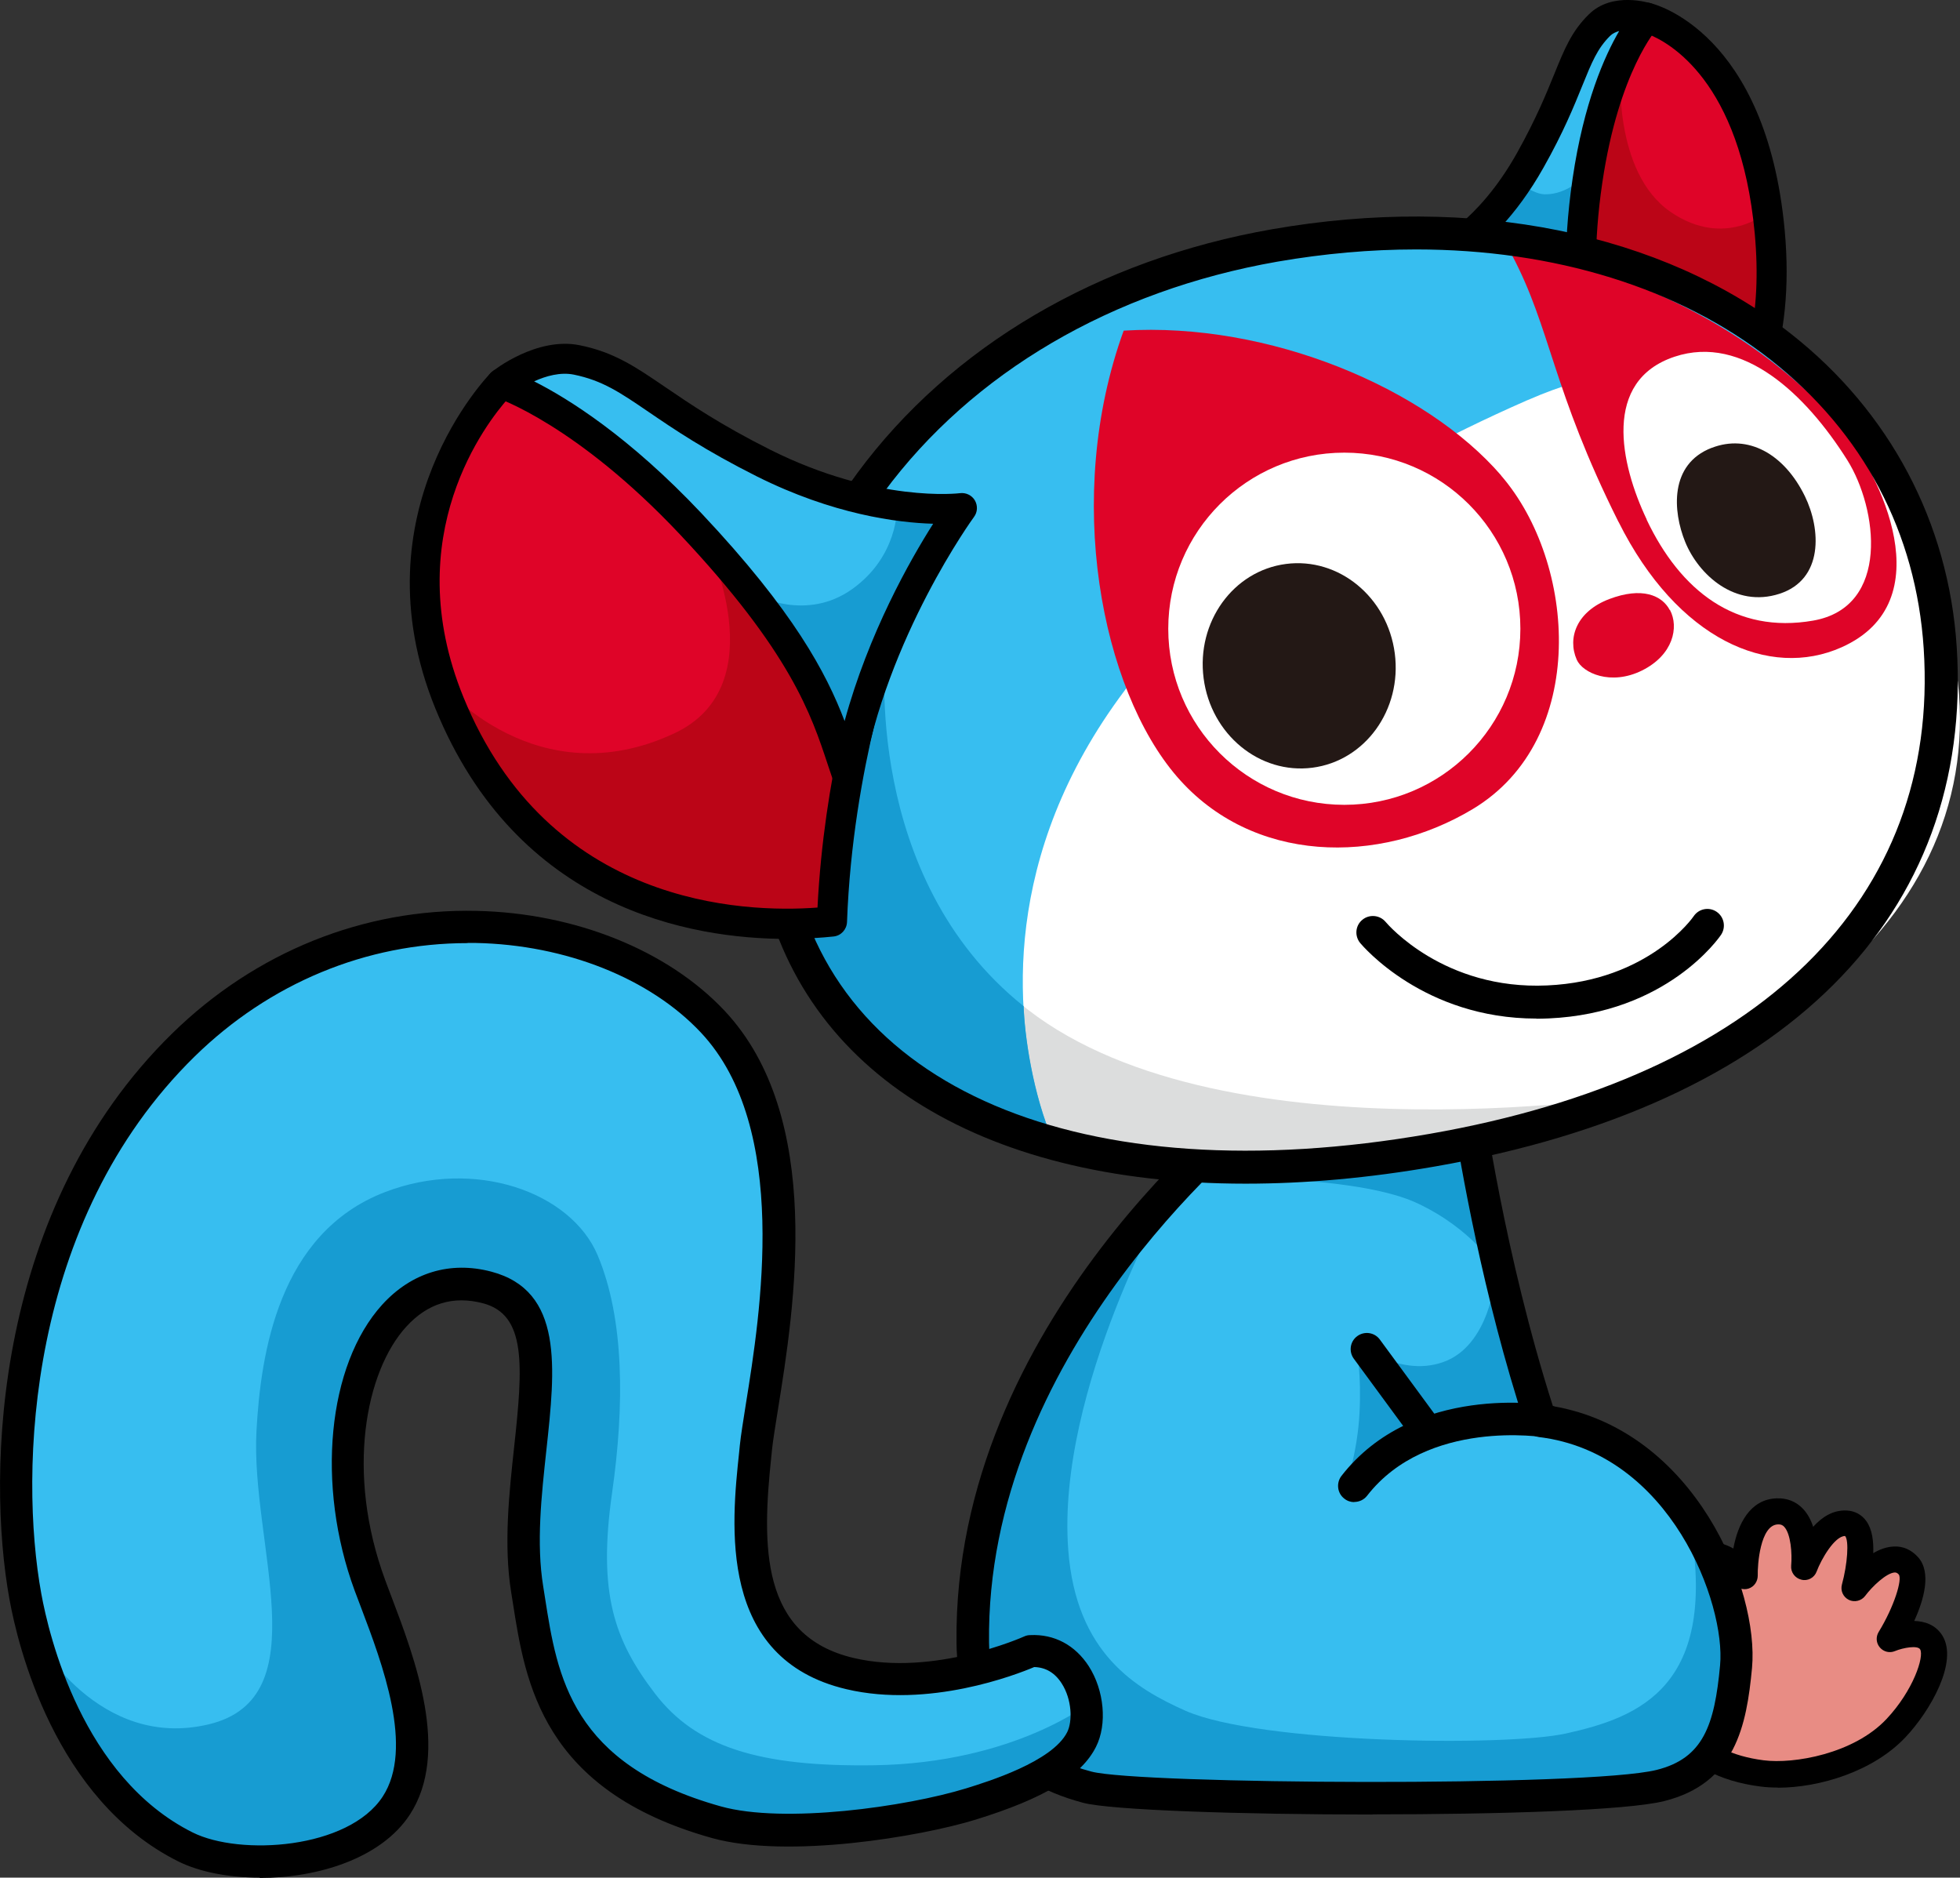 <?xml version="1.0" encoding="UTF-8"?>
<svg id="_レイヤー_2" data-name="レイヤー 2" xmlns="http://www.w3.org/2000/svg" viewBox="0 0 130.14 124.65">
  <rect x="0" y="0" width="130.14" height="124.65" fill="#333333" stroke="none"/>
  <defs>
    <style>
      .cls-1 {
        fill: #fff;
      }

      .cls-2 {
        fill: #179cd2;
      }

      .cls-3 {
        fill: #bb0517;
      }

      .cls-4 {
        fill: #e88c84;
      }

      .cls-5 {
        fill: #df0428;
      }

      .cls-6 {
        fill: #231815;
      }

      .cls-7 {
        fill: #dcdddd;
      }

      .cls-8 {
        fill: #37bef0;
      }
    </style>
  </defs>
  <g id="_レイヤー_1-2" data-name="レイヤー 1">
    <g>
      <path class="cls-5" d="M109.33,1.18s7.01,1.61,8.17,14.21c1.32,14.26-8.01,17.21-8.01,17.21l-7.61-14.11,4.82-15.83,2.63-1.48Z"/>
      <path class="cls-3" d="M107.6,4.58s-.53,6.86,3.34,9.5c3.61,2.46,6.42,0,6.42,0l.35,7.83s-5.98-2.55-7.21-2.99-5.45-1.85-5.45-1.85c0,0,.44-5.81.79-7.74s1.76-4.75,1.76-4.75Z"/>
      <path d="M109.5,33.61c-.36,0-.7-.2-.88-.53l-7.61-14.11c-.13-.23-.15-.51-.08-.77l4.82-15.83c.07-.25.24-.45.46-.58l2.63-1.49c.22-.12.47-.16.72-.1.31.07,7.72,1.93,8.94,15.09.71,7.72-1.64,12.25-3.75,14.7-2.33,2.7-4.85,3.52-4.96,3.56-.1.03-.2.05-.3.05ZM102.97,18.39l6.98,12.95c2.07-1.03,7.58-4.83,6.56-15.85-.94-10.16-5.75-12.71-7.07-13.22l-1.9,1.07-4.58,15.04Z"/>
      <path class="cls-8" d="M95.47,17.06s3.28-1.31,6.14-6.42c2.83-5.05,2.75-7.16,4.58-8.97,1.16-1.15,3.14-.49,3.14-.49,0,0-2.75,2.87-3.93,10.8-1.26,8.52.61,13.21.61,13.21l-10.55-8.14Z"/>
      <path class="cls-2" d="M101.05,12.24s.82.65,1.53.66c1.51.02,2.63-1.2,2.63-1.2l-.12,4.83-7.14-.87,3.09-3.42Z"/>
      <g>
        <path class="cls-4" d="M116.99,117.74c2.35.3,6.54-.5,8.91-3.01,1.7-1.8,3.02-4.59,2.34-5.69s-2.75-.23-2.75-.23c0,0,2.27-3.7,1.24-4.86-1.34-1.5-3.59,1.48-3.59,1.48,0,0,1.16-4.2-.53-4.3s-2.82,2.9-2.82,2.9c0,0,.36-3.79-1.8-3.7-2.28.1-2.17,4.3-2.17,4.3,0,0-1.39-2.09-3.18-1.12-1.97,1.06-3.03,5.29-2.48,8.21.45,2.38,2.02,5.39,6.83,6.01Z"/>
        <path d="M118.06,118.67c-.41,0-.81-.02-1.18-.07h0c-5.64-.72-7.17-4.52-7.58-6.72-.6-3.18.55-7.86,2.93-9.14,1.08-.58,2.07-.39,2.86.06.3-1.62,1.1-3.26,2.86-3.33.7-.03,1.31.21,1.77.7.31.33.53.75.67,1.19.58-.64,1.32-1.14,2.26-1.08.52.03.97.28,1.27.7.39.54.49,1.34.46,2.13.42-.25.88-.42,1.35-.44.63-.04,1.19.22,1.63.71.9,1.01.38,2.83-.26,4.23.7.02,1.42.25,1.87.97,1.07,1.73-.79,4.99-2.45,6.75-2.15,2.28-5.72,3.35-8.48,3.35ZM113.61,104.14c-.17,0-.36.04-.55.14-1.5.81-2.55,4.55-2.04,7.28.4,2.11,1.77,4.75,6.08,5.3h0c2.01.26,5.99-.43,8.16-2.74,1.78-1.89,2.52-4.16,2.23-4.63-.17-.27-1.11-.11-1.67.12-.35.15-.75.05-1-.24-.25-.29-.28-.7-.08-1.03,1.03-1.68,1.59-3.51,1.33-3.82-.11-.12-.18-.12-.25-.13-.56.02-1.52.94-1.98,1.56-.25.33-.71.44-1.08.26-.38-.19-.57-.61-.46-1.02.37-1.36.48-2.92.21-3.22h0c-.69,0-1.58,1.53-1.89,2.36-.15.41-.59.65-1.01.54-.43-.1-.72-.5-.68-.93.07-.79-.02-2.12-.47-2.59-.08-.08-.18-.16-.42-.15-1.17.05-1.35,2.7-1.33,3.4,0,.39-.24.74-.61.86-.37.12-.78-.03-.99-.35-.08-.12-.69-.98-1.49-.98Z"/>
      </g>
      <path class="cls-8" d="M84.09,73.13s-19.75,14.87-19.5,35.92c.08,6.46,4.03,8.64,7.6,9.59s33.41,1.05,38.06-.11c3.93-.98,4.67-3.99,5.03-7.89.46-4.91-3.77-15.19-12.97-16.31-3.44-10.47-4.89-21.2-4.89-21.2h-13.32Z"/>
      <path class="cls-2" d="M82.05,78.2s8.38-.05,12.06,1.68,5.18,4.26,5.18,4.26l-1.32-7.91-6.82.59-9.1,1.38Z"/>
      <path class="cls-2" d="M77.82,78.9s-7.7,13.31-6.89,24c.52,6.86,4.48,9.2,7.78,10.67,4.91,2.17,21.26,2.4,25.27,1.51,4.83-1.07,10.2-3.09,8.19-14.1,6.58,6.98.92,16.44.92,16.44,0,0-8.85,2.32-11.5,2.21s-25.1-.55-25.1-.55l-8.62-1.44s-2.87-7.19-2.99-9.62,2.1-13.6,3.98-16.81,8.96-12.31,8.96-12.31Z"/>
      <path class="cls-2" d="M90.1,89.73s.3,1.53.17,4.05c-.13,2.71-.99,5.19-.99,5.19l6.12-3.81-5.3-5.44Z"/>
      <path class="cls-2" d="M99.31,84.52c0,.26-.38,4.85-3.53,5.92-1.51.51-2.9.19-4.47-.44,1.57,2.46,3.46,4.7,3.46,4.7l8.31-.66-1.52-3.69-2.25-5.82Z"/>
      <path d="M91.14,120.46c-8.73,0-17.38-.29-19.23-.78-5.5-1.47-8.33-5.04-8.4-10.62-.25-21.34,19.11-36.17,19.93-36.79.19-.14.41-.22.65-.22h13.32c.54,0,.99.4,1.06.93.01.1,1.42,10.32,4.64,20.37,9.46,1.62,13.7,12.2,13.22,17.38-.36,3.83-1.1,7.66-5.84,8.84-2.48.62-10.95.88-19.36.88ZM84.47,74.21c-2.36,1.89-19.03,15.92-18.8,34.83.07,6.07,3.92,7.8,6.8,8.57,3.15.84,32.94,1.03,37.52-.11,3.09-.77,3.85-2.94,4.22-6.95.38-4.05-3.26-14.08-12.03-15.15-.41-.05-.76-.33-.89-.73-2.85-8.67-4.36-17.61-4.8-20.46h-12.02Z"/>
      <g>
        <path class="cls-8" d="M89.93,98.64c4.47-5.74,12.87-4.27,12.87-4.27"/>
        <path d="M89.92,99.72c-.23,0-.46-.07-.66-.23-.47-.36-.55-1.04-.19-1.51,4.81-6.18,13.54-4.73,13.91-4.67.58.1.97.66.87,1.24-.1.58-.65.98-1.24.88-.08-.02-7.84-1.28-11.84,3.87-.21.27-.53.41-.85.41Z"/>
      </g>
      <g>
        <line class="cls-8" x1="90.76" y1="89.56" x2="94.69" y2="94.91"/>
        <path d="M94.69,95.99c-.33,0-.66-.15-.87-.44l-3.93-5.35c-.35-.48-.25-1.15.23-1.5.48-.35,1.15-.25,1.5.23l3.93,5.35c.35.48.25,1.15-.23,1.5-.19.14-.41.21-.63.21Z"/>
      </g>
      <path class="cls-8" d="M68.43,109.61s-6.27,2.85-12,1.5c-7.89-1.86-6.73-10.41-6.25-15s4.52-20.4-2.87-28.28c-7.01-7.47-23.54-9.83-35.13,1.53S.18,97.74,1.68,105.99c1.03,5.65,4.07,13.35,10.62,16.62,3.5,1.75,11.35,1.3,14-2.75s-.32-10.75-1.75-14.62c-3.88-10.5.31-21.75,7.78-19.77,6.22,1.64,1.34,11.89,2.66,20.05.85,5.29,1.43,12.35,12.56,15.46,4.63,1.3,13.19-.06,16.91-1.21,3.34-1.03,6.37-2.35,7.34-4.28s-.12-6-3.38-5.88Z"/>
      <path class="cls-2" d="M2.45,108.76s4.08,7.47,11.42,5.71,2.75-12.01,3.16-19.48c.28-5.12,1.46-13.13,8.53-15.85,5.96-2.29,12.36-.01,14.13,4.21s1.78,9.97.95,15.76c-.95,6.66.14,9.78,2.85,13.32s6.91,4.87,14.54,4.76c9.38-.14,14.41-4.21,14.41-4.21,0,0-.54,3.67-4.48,5.84-2.41,1.33-12.77,3.94-16.31,3.4s-12.5-2.45-13.59-6.39-3.94-10.06-3.13-16.72,1.36-12.37-1.36-13.05-6.12-.95-7.2.68-3.4,5.3-3.26,8.15.95,8.56,1.77,10.87,3.13,9.51,2.85,10.74-2.45,6.12-4.48,6.52-6.52,2.04-8.56.95-6.91-3.61-8.15-5.57c-2.85-4.48-4.08-9.65-4.08-9.65Z"/>
      <path d="M17.25,124.65c-2.07,0-4.02-.38-5.42-1.08-8.21-4.1-10.65-14.35-11.2-17.39-1.55-8.51-1.01-26.01,10.81-37.58,5.52-5.4,12.71-8.3,20.2-8.13,6.55.14,12.7,2.62,16.47,6.63,6.66,7.1,4.63,19.72,3.54,26.5-.17,1.07-.32,1.99-.39,2.63l-.04.41c-.64,5.99-.75,11.97,5.47,13.43,5.31,1.25,11.25-1.4,11.31-1.43.13-.06.26-.09.4-.09,1.61-.08,2.99.67,3.89,2.06,1.03,1.6,1.24,3.86.48,5.36-.97,1.93-3.43,3.42-7.99,4.83-3.63,1.12-12.48,2.62-17.51,1.22-11.27-3.15-12.39-10.33-13.21-15.57l-.12-.75c-.51-3.16-.13-6.61.2-9.66.59-5.41.81-8.76-2.07-9.52-1.97-.52-3.68,0-5.1,1.56-2.69,2.95-4.03,9.67-1.4,16.8.13.34.26.71.41,1.09,1.57,4.13,3.93,10.37,1.23,14.5-1.91,2.92-6.14,4.2-9.96,4.2ZM31.04,62.61c-6.73,0-13.14,2.66-18.11,7.52C1.76,81.07,1.27,97.7,2.74,105.79c.51,2.8,2.73,12.2,10.05,15.86,3.14,1.57,10.34,1.11,12.62-2.38,2.1-3.21-.03-8.84-1.44-12.56-.15-.39-.29-.76-.42-1.11-2.58-7-1.81-14.98,1.83-18.99,1.94-2.13,4.51-2.91,7.24-2.19,4.81,1.27,4.25,6.4,3.66,11.83-.33,3.05-.68,6.21-.21,9.08l.12.76c.81,5.18,1.73,11.05,11.67,13.83,4.19,1.17,12.3.03,16.3-1.2,1.41-.44,5.71-1.76,6.7-3.73.36-.72.32-2.17-.37-3.24-.45-.7-1.06-1.06-1.82-1.08-1.2.51-7,2.76-12.47,1.47-8.58-2.02-7.63-10.96-7.12-15.75l.04-.41c.07-.7.23-1.65.4-2.75.96-5.96,2.96-18.35-2.98-24.68-3.38-3.6-8.97-5.83-14.95-5.95-.18,0-.36,0-.54,0Z"/>
      <path class="cls-1" d="M129.78,43.74c2.98,17.08-13.04,28.82-34.66,32.6-21.63,3.78-40.68-1.84-43.66-18.93s8.83-36.87,33.18-41.12c24.34-4.25,42.17,10.36,45.15,27.45Z"/>
      <path class="cls-7" d="M58.79,43.31s-1.59,15.15,9.45,23.71c13.26,10.28,41.58,5.54,41.58,5.54,0,0-26.83,8.21-39.84,3.34s-18.15-13.6-18.15-13.6l.26-13.86,6.7-5.13Z"/>
      <path d="M106.01,26.2c-.21,0-.43-.07-.61-.21l-10.55-8.14c-.28-.22-.43-.57-.38-.93.05-.35.28-.65.61-.79.06-.02,3.04-1.32,5.65-5.98,1.26-2.26,1.93-3.9,2.47-5.23.67-1.65,1.15-2.84,2.29-3.96,1.57-1.56,4.05-.76,4.15-.73.33.11.57.38.66.71.08.33-.01.69-.25.93-.02.02-2.56,2.82-3.66,10.26-1.2,8.1.53,12.65.55,12.7.16.42.03.9-.33,1.17-.18.13-.39.2-.6.2ZM97.26,17.18l7.1,5.48c-.39-2.31-.66-5.97.06-10.82.74-5.02,2.12-8.12,3.09-9.78-.22.06-.44.16-.6.32-.85.84-1.22,1.76-1.84,3.29-.56,1.38-1.25,3.09-2.58,5.45-1.86,3.31-3.9,5.13-5.23,6.05Z"/>
      <path class="cls-8" d="M101.43,26.56c-45.58,19.98-31.45,49.33-31.45,49.33-.53-1.38-15.89-2.32-18.52-18.48-2.78-17.12,8.83-36.87,33.18-41.12,18.75-3.27,33.64,4.65,40.85,16.27,2.15,3.46-6.07-13.89-24.05-6Z"/>
      <path class="cls-5" d="M110.88,40.49c.61,1.14.22,2.99-1.85,4.02s-3.95.17-4.34-.72c-.63-1.45,0-3.2,2.16-4.02s3.5-.26,4.02.73Z"/>
      <path d="M102.02,67.62c-7.47,0-11.53-4.81-11.71-5.02-.38-.47-.32-1.16.15-1.54.46-.38,1.15-.32,1.54.14.16.19,3.89,4.53,10.72,4.22,6.77-.3,9.71-4.55,9.74-4.6.34-.5,1.02-.63,1.52-.29.5.34.63,1.02.3,1.52-.14.21-3.6,5.21-11.45,5.56-.27.01-.53.02-.79.02Z"/>
      <g>
        <path class="cls-5" d="M99.67,31.57c5,5.78,5.84,17.5-1.88,22.14-6.25,3.75-14.64,3.64-19.64-2.15s-7.56-18.54-3.54-29.61c9.67-.6,20.07,3.83,25.06,9.61Z"/>
        <circle class="cls-1" cx="89.26" cy="41.74" r="11.69"/>
      </g>
      <g>
        <path class="cls-5" d="M107.47,34.65c3.91,7.82,10.02,10.46,14.81,8.32,6.75-3.02,2.52-11.53.06-14.5-4.72-5.68-13.38-10.73-21.95-11.54,2.6,4.92,2.66,8.89,7.07,17.71Z"/>
        <path class="cls-1" d="M109.33,34.49c2.24,4.72,5.91,7.61,11.06,6.71,5.15-.9,4.27-7.46,2.27-10.65-2.73-4.34-6.93-8.38-11.47-6.87-4.81,1.6-3.61,7.11-1.85,10.81Z"/>
      </g>
      <ellipse class="cls-6" cx="86.26" cy="44.2" rx="6.4" ry="6.82" transform="translate(-4.97 11.48) rotate(-7.4)"/>
      <path class="cls-6" d="M113.65,29.73c-2.82,1.09-2.58,4.22-1.76,6.24.89,2.19,3.32,4.4,6.26,3.45s2.76-4.29,1.69-6.48c-1.39-2.84-3.8-4.13-6.18-3.21Z"/>
      <path class="cls-2" d="M58.79,43.31s-1.57,14.9,9.18,23.49c.04,1.69.56,5.8,2.01,9.09-13.01-4.88-18.15-13.6-18.15-13.6l.26-13.86,6.7-5.13Z"/>
      <path d="M82.69,78.58c-17.75,0-29.98-7.63-32.3-20.97-1.56-8.92.83-18.48,6.54-26.21,6.22-8.42,15.99-14.16,27.53-16.18,13.33-2.33,25.9.21,34.48,6.96,6.54,5.15,10.44,12.51,10.98,20.74h0c1.16,17.89-11.45,30.47-34.59,34.51-4.45.78-8.67,1.15-12.62,1.15ZM94,16.56c-2.98,0-6.06.27-9.18.81-10.98,1.92-20.26,7.36-26.14,15.32-5.36,7.26-7.6,16.2-6.14,24.54,2.62,15,19.26,22.08,42.4,18.04,21.92-3.83,33.87-15.57,32.79-32.21h0c-.5-7.7-4.01-14.33-10.14-19.16-6.11-4.8-14.4-7.34-23.57-7.34Z"/>
      <path class="cls-5" d="M33.29,25.46s-8.6,8.57-3.46,21.2c6.8,16.68,23.84,14.68,25.4,14.51.39-10.69,3.5-19.02,3.5-19.02l-20.59-16.81-4.85.12Z"/>
      <path class="cls-3" d="M29.41,45.5s6.23,7.45,15.35,3.19c6.84-3.19,2.13-12.77,2.13-12.77,0,0,5.77,6.84,6.53,8.36s3.04,6.53,3.04,6.53l-1.06,10.94s-8.51.76-11.85-1.37-9.88-5.47-10.79-7.45-3.34-7.45-3.34-7.45Z"/>
      <path d="M52.25,62.33c-6.35,0-17.91-1.97-23.34-15.29-5.34-13.09,3.59-22.2,3.68-22.29.18-.18.43-.29.68-.29l4.85-.12c.23,0,.47.07.66.23l20.59,16.81c.33.27.45.72.3,1.12-.03.08-3.05,8.32-3.43,18.71-.02.5-.4.91-.89.96-.76.08-1.83.16-3.09.16ZM33.74,26.45c-1.38,1.55-7.35,9.09-2.97,19.83,5.65,13.85,18.55,14.34,23.51,13.97.44-8.7,2.56-15.63,3.28-17.77l-19.76-16.14-4.06.1Z"/>
      <path class="cls-8" d="M63.88,33.72s-5.73.75-13.17-2.98c-7.35-3.69-8.55-6.07-12.41-6.85-2.44-.49-5,1.56-5,1.56,0,0,5.41,1.72,12.56,9.31,8.36,8.88,9.19,13.21,10.43,16.78,1.69-9.81,7.6-17.82,7.6-17.82Z"/>
      <path class="cls-2" d="M50.25,39.51s3.27,1.78,6.33-.4,2.98-5.38,2.98-5.38l3.35.24-1.98,4.75-4.09,11.47-2.9-4.62-3.69-6.07Z"/>
      <path d="M56.28,52.55c-.42,0-.8-.27-.94-.67-.12-.36-.25-.73-.37-1.1-1.1-3.33-2.46-7.48-9.84-15.32-6.85-7.27-12.09-9.03-12.14-9.05-.35-.11-.61-.41-.68-.77-.07-.36.07-.73.36-.96.12-.1,2.96-2.34,5.82-1.76,2.29.46,3.72,1.44,5.7,2.79,1.63,1.11,3.65,2.49,6.96,4.15,7.09,3.55,12.54,2.89,12.59,2.88.4-.05.79.14.99.48.2.35.18.78-.06,1.1-.06.08-5.78,7.95-7.42,17.4-.08.45-.45.79-.9.83-.03,0-.05,0-.08,0ZM35.47,25.32c2.24,1.13,6.29,3.65,11.11,8.76,6.13,6.51,8.29,10.61,9.5,13.79,1.6-5.86,4.35-10.69,5.88-13.1-2.39-.07-6.66-.62-11.7-3.14-3.43-1.72-5.52-3.14-7.19-4.28-1.92-1.31-3.07-2.09-4.97-2.48-.89-.18-1.85.09-2.62.44Z"/>
    </g>
  </g>
</svg>